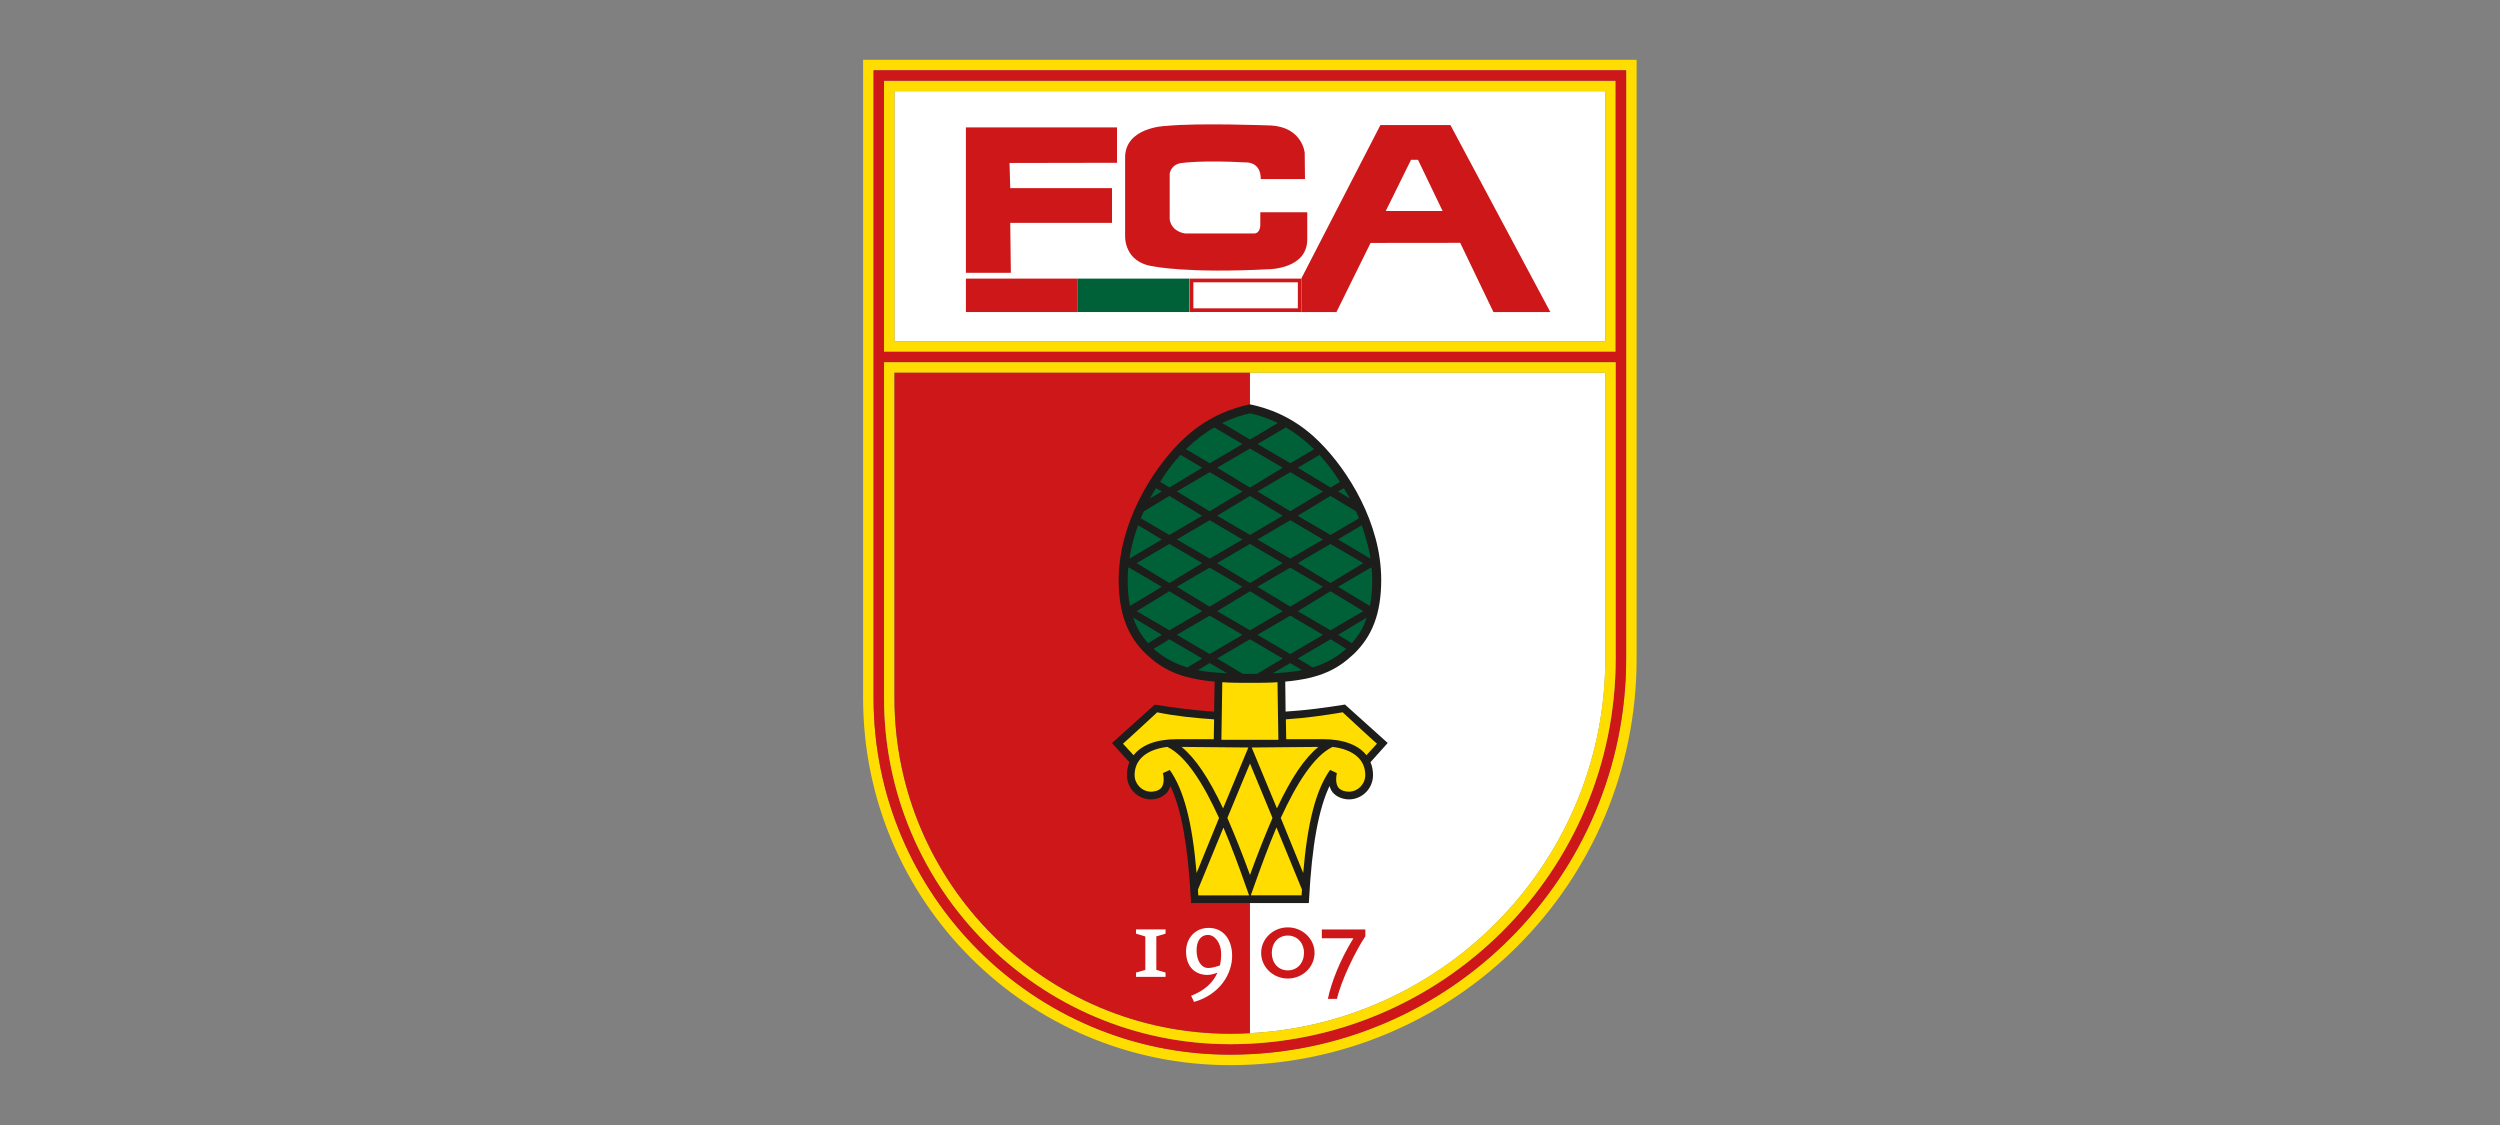 <?xml version="1.0" encoding="iso-8859-1"?>
<!-- Generator: Adobe Illustrator 25.0.1, SVG Export Plug-In . SVG Version: 6.00 Build 0)  -->
<svg version="1.2" baseProfile="tiny" id="Ebene_1" xmlns="http://www.w3.org/2000/svg" xmlns:xlink="http://www.w3.org/1999/xlink"
	 x="0px" y="0px" viewBox="0 0 400 180" overflow="visible" xml:space="preserve">
<rect x="0" y="0" width="400" height="180" fill="#808080" stroke="none"/>
<g transform="matrix(3.919 0 0 3.919 -685.14 -87.419)">
	<path fill="#FFDD00" d="M241.216,49.193c0,8.916-7.253,16.169-16.169,16.169c-8.025,0-14.557-6.531-14.557-14.557v-25.63h30.725
		V49.193z M210.063,24.748v26.061c0,8.277,6.707,14.984,14.984,14.984c9.167,0,16.596-7.433,16.596-16.596V24.748H210.063z"/>
	<path fill="#FFFFFF" d="M225.855,64.487c8.072-0.42,14.51-7.12,14.51-15.296v-11.67h-14.51L225.855,64.487z"/>
	<polygon fill="#FFFFFF" points="211.345,36.241 240.361,36.241 240.361,26.03 211.345,26.03 	"/>
	<path fill="#FFDD00" d="M211.345,36.242V26.03h29.016v10.212H211.345z M210.917,25.602v11.066h29.871V25.602H210.917z"/>
	<path fill="#CD1719" d="M240.788,36.669h-29.871V25.602h29.871V36.669z M240.788,49.193c0,8.682-7.063,15.742-15.742,15.742
		c-7.792,0-14.129-6.338-14.129-14.129V37.096h29.871V49.193z M210.49,25.175v25.634c0,8.025,6.531,14.557,14.557,14.557
		c8.916,0,16.169-7.253,16.169-16.169V25.175L210.49,25.175z"/>
	<path fill="#FFDD00" d="M240.361,49.193c0,8.176-6.438,14.873-14.51,15.296c-0.266,0.014-0.535,0.022-0.808,0.022
		c-7.555,0-13.702-6.147-13.702-13.702V37.523h29.02V49.193z M240.645,37.096h-29.727v13.713c0,7.792,6.338,14.129,14.129,14.129
		c8.682,0,15.742-7.063,15.742-15.742V37.096L240.645,37.096z"/>
	<path fill="#CD1719" d="M211.345,37.523v13.285c0,7.555,6.147,13.702,13.702,13.702c0.269,0,0.539-0.007,0.808-0.022V37.523
		L211.345,37.523z"/>
	<path fill="#CD1719" d="M221.923,33.182c0,0,1.354,0.291,4.725,0.115c0,0,1.548-0.014,1.548-1.214v-1.11h-1.917v0.503
		c0,0,0.014,0.363-0.259,0.363h-2.804c0,0-0.56-0.054-0.636-0.578v-1.86c0,0,0.039-0.413,0.542-0.445c0,0,0.808-0.115,2.575-0.018
		c0,0,0.607-0.039,0.6,0.679h1.806l-0.011-1.07c0,0-0.09-1.038-1.368-1.117c0,0-2.98-0.115-4.298,0.018c0,0-1.706,0.039-1.666,1.336
		v3.156C220.76,31.944,220.702,33.024,221.923,33.182L221.923,33.182z"/>
	<polygon fill="#CD1719" points="216.041,28.96 220.429,28.952 220.429,27.509 214.26,27.509 214.26,33.444 216.095,33.444 
		216.07,31.405 220.225,31.405 220.225,29.987 216.07,29.987 	"/>
	<path fill="#CD1719" d="M231.402,30.92l1.031-2.09h0.284l1.005,2.09H231.402z M234.041,27.412h-2.858l-3.3,6.402v1.232h1.505
		l1.393-2.822l3.659-0.004l1.357,2.826h2.323L234.041,27.412z"/>
	<polygon fill="#CD1719" points="214.26,33.681 218.828,33.681 218.828,35.046 214.26,35.046 	"/>
	<polygon fill="#006139" points="218.828,33.681 223.395,33.681 223.395,35.046 218.828,35.046 	"/>
	<polygon fill="#FFFFFF" points="223.395,33.681 227.962,33.681 227.962,35.046 223.395,35.046 	"/>
	<path fill="#CD1719" d="M227.962,33.681h-4.567v1.364h4.567V33.681z M227.812,33.832v1.063h-4.266v-1.063H227.812"/>
	<polygon fill="#FFFFFF" points="221.585,61.904 221.585,60.54 221.205,60.425 221.205,60.252 222.411,60.252 222.411,60.425 
		222.034,60.536 222.034,61.904 222.411,62.012 222.411,62.188 221.205,62.188 221.205,62.012 	"/>
	<path fill="#FFFFFF" d="M224.634,61.719c-0.108,0.039-0.309,0.108-0.478,0.108c-0.302,0-0.467-0.316-0.478-0.689
		c-0.011-0.395,0.158-0.65,0.442-0.661c0.298-0.014,0.549,0.323,0.56,0.732C224.688,61.439,224.655,61.615,224.634,61.719
		L224.634,61.719z M224.171,60.189c-0.567,0-0.923,0.438-0.923,0.962c0,0.643,0.384,0.959,0.88,0.959
		c0.136,0,0.302-0.054,0.402-0.093c-0.187,0.424-0.542,0.736-1.074,0.944l0.118,0.251c1.027-0.291,1.569-1.127,1.555-1.914
		C225.119,60.696,224.799,60.189,224.171,60.189L224.171,60.189z"/>
	<path fill="#CD1719" d="M227.402,61.924c-0.399,0-0.654-0.316-0.654-0.715c0-0.395,0.255-0.707,0.654-0.707
		s0.661,0.316,0.661,0.707C228.063,61.611,227.801,61.924,227.402,61.924z M227.402,60.168c-0.6,0-1.088,0.467-1.088,1.041
		c0,0.582,0.488,1.048,1.088,1.048s1.092-0.467,1.092-1.048C228.494,60.634,228.002,60.168,227.402,60.168z"/>
	<path fill="#CD1719" d="M229.409,63.087h-0.37c0.129-0.636,0.481-1.566,1.041-2.474h-1.289v-0.359h1.777v0.28
		C230.178,61.112,229.593,62.301,229.409,63.087z"/>
	<path fill="#1D1D1B" d="M231.481,52.64l-1.745-1.569c-0.794,0.129-1.601,0.237-2.424,0.287l-0.014-1.224
		c1.458-0.129,2.158-0.524,2.794-1.124c0.765-0.732,1.124-1.673,1.124-3.031c0-2.302-1.354-4.47-2.513-5.619
		c-1.088-1.099-2.23-1.411-2.815-1.54h-0.065c-0.582,0.129-1.727,0.445-2.815,1.54c-1.156,1.149-2.51,3.318-2.51,5.619
		c0,1.357,0.355,2.302,1.12,3.031c0.639,0.6,1.336,0.995,2.797,1.124l-0.022,1.228c-0.822-0.054-1.627-0.158-2.424-0.287
		l-1.745,1.569l0.711,0.783c-0.065,0.154-0.101,0.338-0.101,0.521c0,0.549,0.438,0.995,0.984,0.995c0.162,0,0.467-0.054,0.661-0.287
		c0.057-0.079,0.101-0.158,0.129-0.262c0.449,0.941,0.718,2.431,0.837,4.625l0.007,0.158h4.808l0.011-0.158
		c0.115-2.194,0.388-3.684,0.837-4.625c0.025,0.104,0.068,0.183,0.126,0.262c0.197,0.233,0.499,0.287,0.664,0.287
		c0.542,0,0.984-0.445,0.984-0.995c0-0.183-0.036-0.366-0.104-0.524L231.481,52.64"/>
	<path fill="#006139" d="M226.142,49.818l1.052-0.628l-1.339-0.783l-1.339,0.783l1.052,0.628h0.287H226.142"/>
	<path fill="#006139" d="M227.808,41.401l1.339,0.811l0.384-0.233c-0.266-0.417-0.546-0.783-0.833-1.099L227.808,41.401"/>
	<path fill="#006139" d="M222.566,48.407l-0.643,0.391c0.37,0.312,0.772,0.575,1.375,0.758l0.61-0.366L222.566,48.407"/>
	<path fill="#006139" d="M223.733,49.664c0.338,0.079,0.725,0.104,1.192,0.129l-0.715-0.417L223.733,49.664"/>
	<path fill="#006139" d="M226.788,49.793c0.467-0.025,0.858-0.054,1.192-0.129l-0.478-0.287L226.788,49.793"/>
	<path fill="#006139" d="M230.016,48.565c0.273-0.312,0.474-0.628,0.61-1.045l-1.174,0.704L230.016,48.565"/>
	<path fill="#006139" d="M230.777,45.114c-0.072-0.47-0.197-0.916-0.359-1.361l-0.969,0.575L230.777,45.114"/>
	<path fill="#006139" d="M230.803,45.48h-0.014l-1.336,0.783l1.3,0.783c0.065-0.312,0.097-0.679,0.097-1.07
		c0-0.158-0.014-0.341-0.029-0.496H230.803"/>
	<path fill="#006139" d="M227.808,49.19l0.607,0.366c0.603-0.183,1.005-0.445,1.375-0.758l-0.643-0.391L227.808,49.19"/>
	<path fill="#006139" d="M221.09,47.52c0.136,0.417,0.334,0.732,0.607,1.045l0.564-0.341L221.09,47.52"/>
	<path fill="#006139" d="M226.997,39.574c-0.46-0.208-0.862-0.341-1.138-0.391c-0.28,0.054-0.682,0.183-1.142,0.391l1.142,0.679
		L226.997,39.574"/>
	<path fill="#006139" d="M225.553,40.436l-1.156-0.679c-0.359,0.208-0.747,0.496-1.127,0.862c-0.011,0-0.022,0.025-0.029,0.025
		l0.973,0.575L225.553,40.436"/>
	<path fill="#006139" d="M227.503,41.218l0.977-0.575c-0.011,0-0.022-0.025-0.032-0.025c-0.381-0.366-0.765-0.654-1.127-0.862
		l-1.156,0.679L227.503,41.218"/>
	<path fill="#006139" d="M223.909,41.401l-0.887-0.524c-0.287,0.312-0.571,0.679-0.833,1.099l0.381,0.233L223.909,41.401"/>
	<path fill="#006139" d="M220.921,45.48h-0.032c-0.014,0.158-0.025,0.341-0.025,0.496c0,0.391,0.032,0.758,0.093,1.07l1.3-0.783
		L220.921,45.48"/>
	<path fill="#006139" d="M221.291,43.753c-0.162,0.445-0.284,0.887-0.355,1.361l1.325-0.783L221.291,43.753"/>
	<path fill="#006139" d="M222.02,42.238c-0.083,0.129-0.169,0.287-0.244,0.417l0.485-0.287L222.02,42.238"/>
	<path fill="#006139" d="M222.566,44.148l1.339-0.783l-1.339-0.811l-1.038,0.628c-0.043,0.079-0.083,0.183-0.122,0.287
		L222.566,44.148"/>
	<polyline fill="#006139" points="224.515,45.297 225.858,46.109 227.194,45.297 225.858,44.514 224.515,45.297 	"/>
	<polyline fill="#006139" points="222.566,46.446 221.23,47.258 222.566,48.04 223.909,47.258 222.566,46.446 	"/>
	<polyline fill="#006139" points="222.871,48.224 224.21,49.01 225.553,48.224 224.21,47.441 222.871,48.224 	"/>
	<polyline fill="#006139" points="223.909,45.297 222.566,44.514 221.23,45.297 222.566,46.109 223.909,45.297 	"/>
	<polyline fill="#006139" points="225.553,42.371 224.21,41.584 222.871,42.371 224.21,43.179 225.553,42.371 	"/>
	<polyline fill="#006139" points="225.553,44.331 224.21,43.545 222.871,44.331 224.21,45.114 225.553,44.331 	"/>
	<polyline fill="#006139" points="225.858,46.446 224.515,47.258 225.858,48.04 227.194,47.258 225.858,46.446 	"/>
	<polyline fill="#006139" points="226.16,48.224 227.503,49.01 228.839,48.224 227.503,47.441 226.16,48.224 	"/>
	<polyline fill="#006139" points="226.16,44.331 227.503,45.114 228.839,44.331 227.503,43.545 226.16,44.331 	"/>
	<polyline fill="#006139" points="229.144,46.109 230.483,45.297 229.144,44.514 227.808,45.297 229.144,46.109 	"/>
	<polyline fill="#006139" points="227.808,47.258 229.144,48.04 230.483,47.258 229.144,46.446 227.808,47.258 	"/>
	<polyline fill="#006139" points="226.16,42.371 227.503,43.179 228.839,42.371 227.503,41.584 226.16,42.371 	"/>
	<polyline fill="#006139" points="227.194,41.401 225.858,40.619 224.515,41.401 225.858,42.213 227.194,41.401 	"/>
	<path fill="#006139" d="M229.937,42.658c-0.079-0.129-0.158-0.287-0.244-0.417l-0.241,0.129L229.937,42.658"/>
	<path fill="#006139" d="M229.144,42.554l-1.339,0.811l1.339,0.783l1.16-0.679c-0.036-0.104-0.079-0.208-0.118-0.287L229.144,42.554
		"/>
	<polyline fill="#006139" points="222.871,46.263 224.21,47.075 225.553,46.263 224.21,45.48 222.871,46.263 	"/>
	<polyline fill="#006139" points="225.858,42.554 224.515,43.362 225.858,44.148 227.194,43.362 225.858,42.554 	"/>
	<polyline fill="#006139" points="228.839,46.263 227.503,45.48 226.16,46.263 227.503,47.075 228.839,46.263 	"/>
	<path fill="#FFDD00" d="M222.864,52.486h1.515l0.014-0.811c-0.786-0.054-1.562-0.129-2.323-0.287
		c-0.571,0.524-1.07,0.995-1.397,1.282l0.434,0.47C221.431,52.719,222.038,52.486,222.864,52.486"/>
	<path fill="#FFDD00" d="M229.643,51.387c-0.761,0.129-1.533,0.237-2.32,0.287l0.014,0.811h1.512c0.826,0,1.436,0.237,1.763,0.654
		l0.431-0.47C230.713,52.382,230.21,51.911,229.643,51.387"/>
	<path fill="#FFDD00" d="M225.858,52.511h-1.167l0.036-2.352c0.338,0.025,0.711,0.025,1.127,0.025s0.794,0,1.127-0.025l0.036,2.352
		H225.858"/>
	<path fill="#FFDD00" d="M222.483,52.8c-0.855,0.104-1.336,0.524-1.336,1.149c0,0.366,0.302,0.679,0.671,0.679
		c0.108,0,0.305-0.025,0.42-0.158c0.101-0.129,0.122-0.341,0.065-0.6l0.28-0.129c0.571,0.811,0.919,2.118,1.095,4.208l0.916-2.248
		C223.962,54.315,223.248,53.166,222.483,52.8"/>
	<path fill="#FFDD00" d="M224.76,55.31l1.031-2.485l-2.729-0.025C223.614,53.245,224.167,54.053,224.76,55.31"/>
	<path fill="#FFDD00" d="M228.652,52.8l-2.725,0.025l1.031,2.485C227.546,54.053,228.099,53.245,228.652,52.8"/>
	<path fill="#FFDD00" d="M224.935,55.701c0.294,0.679,0.6,1.436,0.923,2.327c0.323-0.887,0.625-1.648,0.919-2.327
		c-0.434-1.045-0.822-1.986-0.919-2.223C225.754,53.715,225.37,54.656,224.935,55.701"/>
	<path fill="#FFDD00" d="M224.774,56.092c-0.388,0.941-0.786,1.907-1.041,2.535c0.004,0.079,0.007,0.158,0.014,0.237h2.075
		l-0.111-0.312C225.424,57.74,225.111,56.879,224.774,56.092"/>
	<path fill="#FFDD00" d="M229.23,52.8c-0.765,0.366-1.479,1.515-2.115,2.901l0.916,2.248c0.176-2.09,0.524-3.397,1.095-4.208
		l0.28,0.129c-0.057,0.262-0.032,0.47,0.068,0.6c0.115,0.129,0.312,0.158,0.42,0.158c0.37,0,0.671-0.312,0.671-0.679
		C230.566,53.324,230.085,52.904,229.23,52.8"/>
	<path fill="#FFDD00" d="M226.002,58.548l-0.111,0.312h2.075c0.004-0.079,0.011-0.158,0.014-0.237
		c-0.255-0.628-0.657-1.594-1.041-2.535C226.602,56.879,226.289,57.74,226.002,58.548"/>
</g>
</svg>
